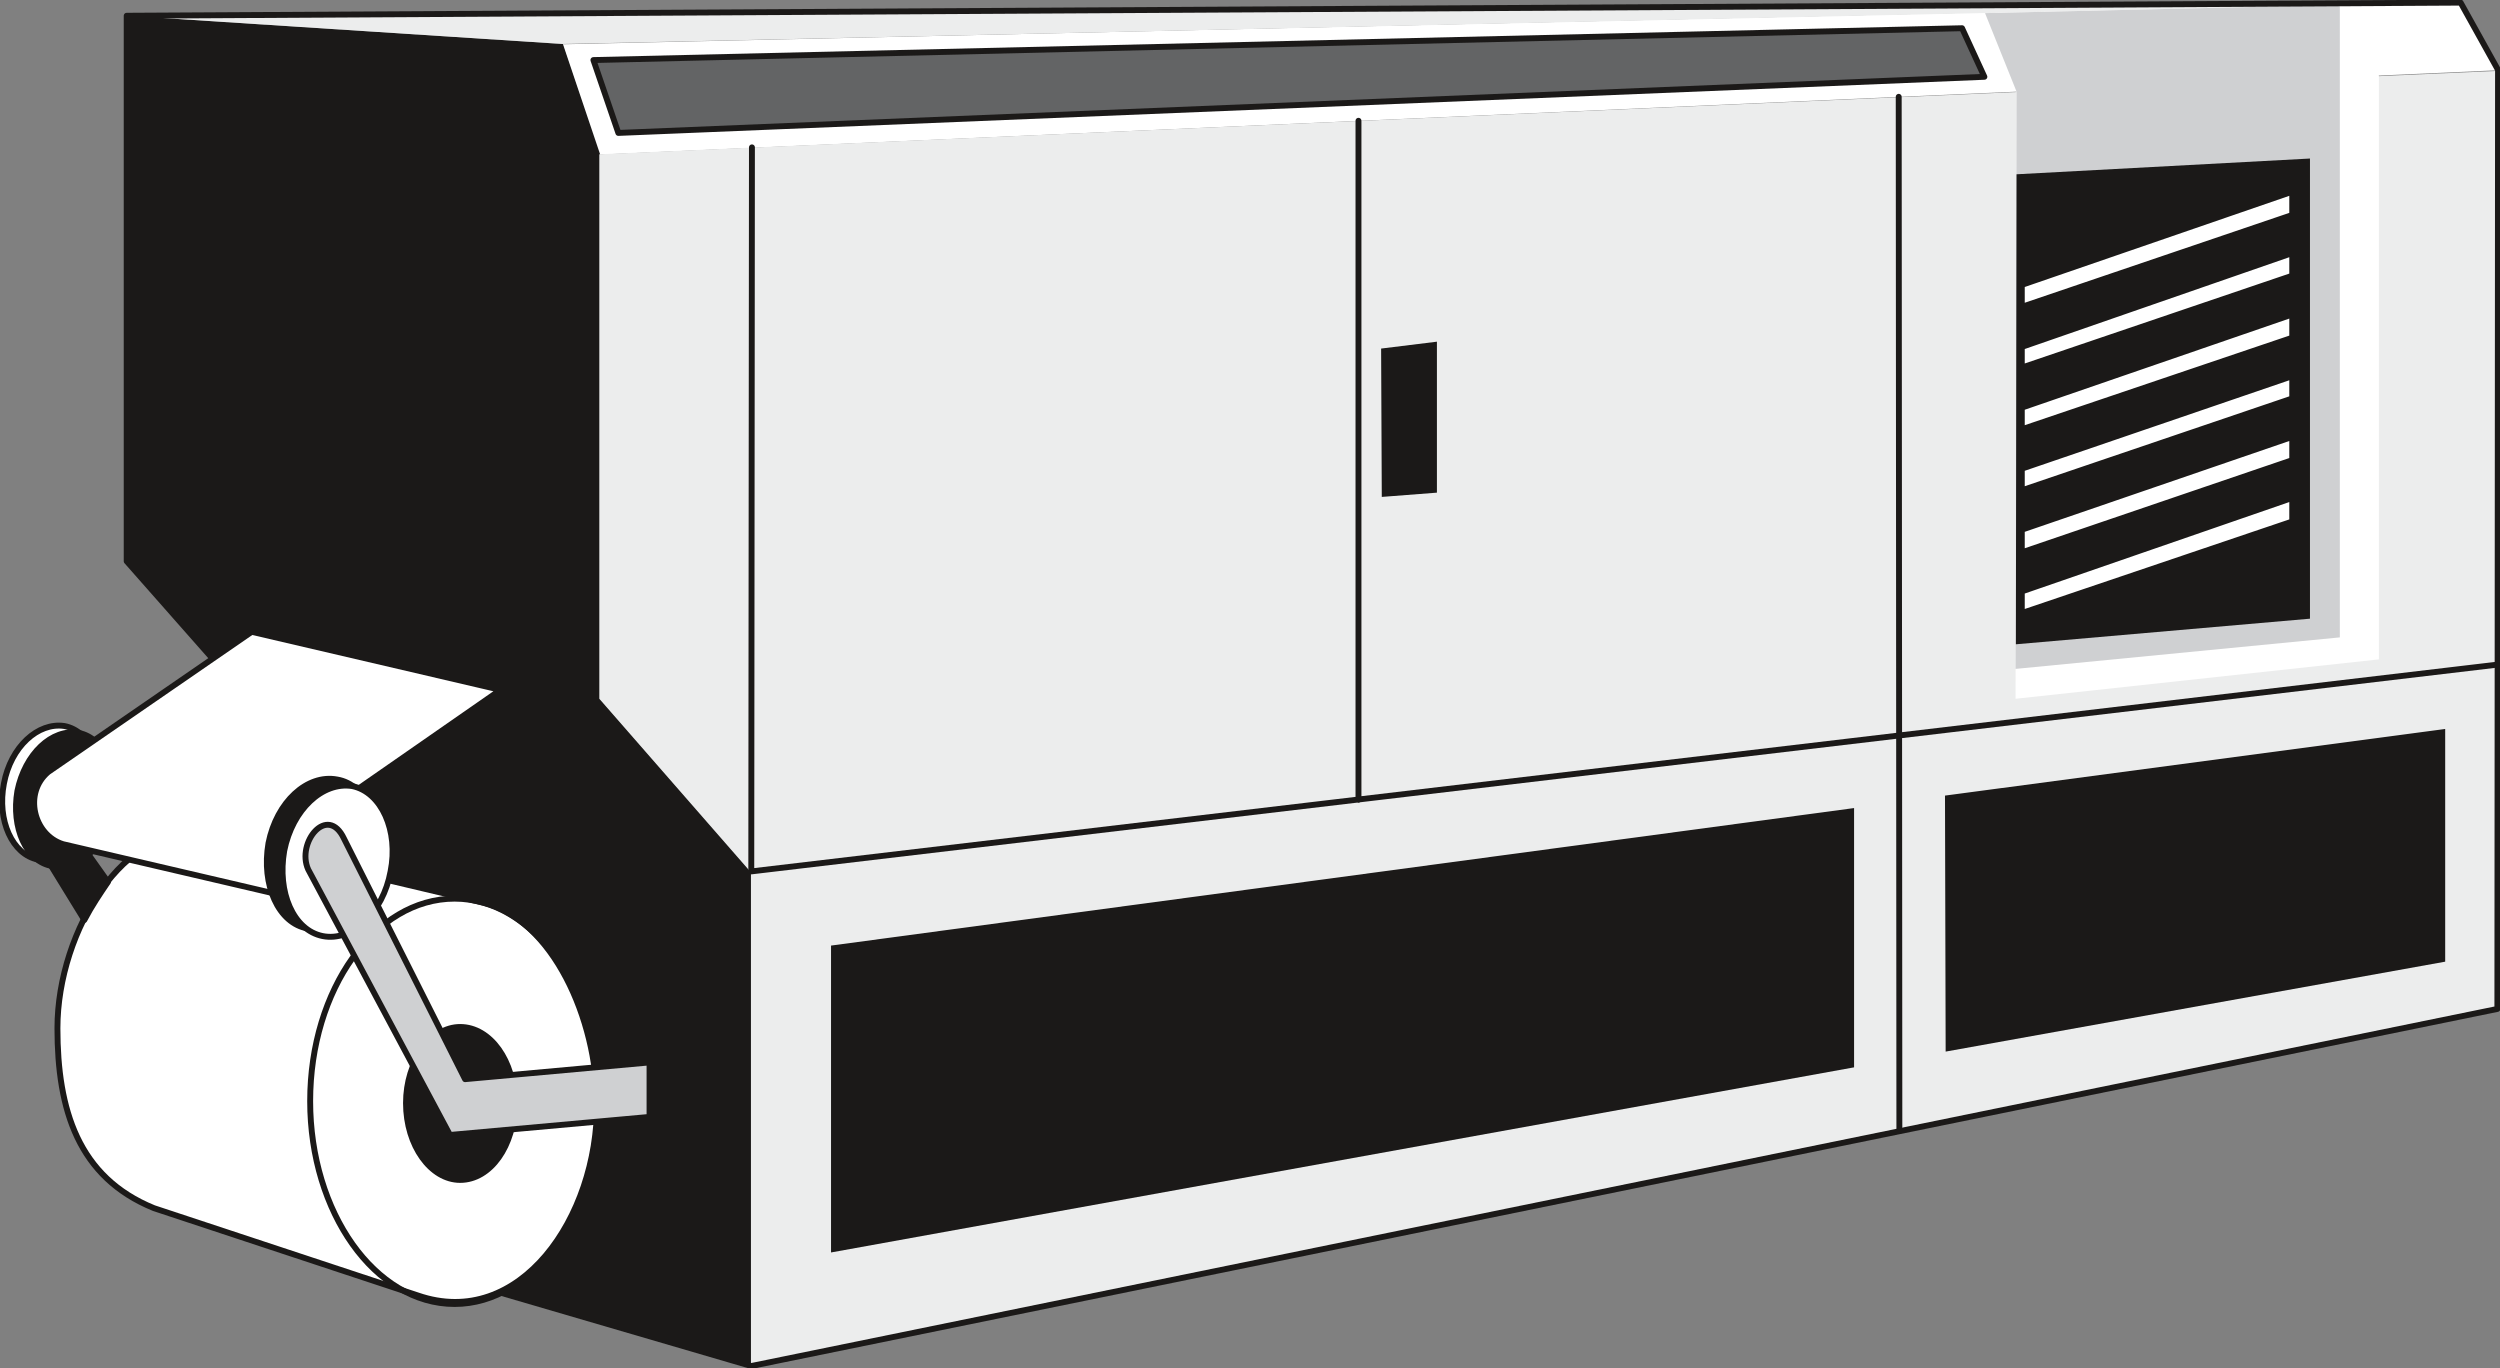 <svg xmlns="http://www.w3.org/2000/svg" xml:space="preserve" width="76.17mm" height="41.68mm" fill-rule="evenodd" stroke-linejoin="round" stroke-width="28.222" preserveAspectRatio="xMidYMid" version="1.2" viewBox="0 0 7617 4168"><rect x="0" y="0" width="7617" height="4168" fill="#808080" stroke="none"/><defs class="ClipPathGroup"><clipPath id="a" clipPathUnits="userSpaceOnUse"><path d="M0 0h7617v4168H0z"/></clipPath></defs><g class="SlideGroup"><g class="Slide" clip-path="url(#a)"><g class="Page"><g class="com.sun.star.drawing.ClosedBezierShape"><path fill="none" d="M-2 2202h319v430H-2z" class="BoundingBox"/><path fill="#FFF" d="M196 2212c79 15 127 119 104 232-20 114-104 193-184 175-78-15-126-119-104-232 21-112 104-187 184-175Z"/><path fill="none" stroke="#1B1918" stroke-linecap="round" stroke-width="18" d="M196 2212c79 15 127 119 104 232-20 114-104 193-184 175-78-15-126-119-104-232 21-112 104-187 184-175Z"/></g><g class="com.sun.star.drawing.ClosedBezierShape"><path fill="none" d="M40 2222h319v429H40z" class="BoundingBox"/><path fill="#1B1918" d="M240 2233c79 16 125 121 102 233-20 112-102 188-181 173-82-12-127-118-108-229 23-113 105-191 187-177Z"/><path fill="none" stroke="#1B1918" stroke-linecap="round" stroke-width="18" d="M240 2233c79 16 125 121 102 233-20 112-102 188-181 173-82-12-127-118-108-229 23-113 105-191 187-177Z"/></g><g class="com.sun.star.drawing.PolyPolygonShape"><path fill="none" d="M1714 5h5897v467H1714z" class="BoundingBox"/><path fill="#FFF" d="m1825 471-111-336L7496 5l114 209-5785 257Z"/></g><g class="com.sun.star.drawing.PolyPolygonShape"><path fill="none" d="M389 48h1902v4112H389z" class="BoundingBox"/><path fill="#1B1918" d="M1715 134 389 48v1662l462 525v1505l1439 419V2657l-462-528V469l-113-335Z"/></g><g class="com.sun.star.drawing.PolyPolygonShape"><path fill="none" d="M389 8h7223v4152H389z" class="BoundingBox"/><path fill="#ECEDED" d="M389 48 7499 8 1714 134 389 48Zm0 0Zm1437 422v1659l462 529v1501l5323-1085V216L1826 470Z"/></g><g fill="none" class="com.sun.star.drawing.PolyLineShape"><path d="M2280 286h5339v3170H2280z" class="BoundingBox"/><path stroke="#1B1918" stroke-linecap="round" stroke-width="18" d="m5787 3446-2-3151m1824 1730-5320 630 2-2206m1848-81v2069"/></g><g class="com.sun.star.drawing.PolyPolygonShape"><path fill="none" d="M6048 14h1201v2116H6048z" class="BoundingBox"/><path fill="#FFF" d="m7129 15 119 215v1779l-1107 120 3-1850-96-239 1081-25Z"/></g><g class="com.sun.star.drawing.PolyPolygonShape"><path fill="none" d="M6048 14h1083v2025H6048z" class="BoundingBox"/><path fill="#CFD0D2" d="M7129 15v1927l-988 96 3-1759-96-239 1081-25Z"/></g><g class="com.sun.star.drawing.PolyPolygonShape"><path fill="none" d="M2532 483h4919v3334H2532z" class="BoundingBox"/><path fill="#1B1918" d="M2532 2881v935l3117-564v-790l-3117 419Zm0 0Zm3394-457 2 780 1522-274v-709l-1524 203Zm0 0ZM4208 1062l170-21v460l-168 13-2-452Zm0 0Zm1936-531 894-48v1402l-896 78 2-1432Z"/></g><g class="com.sun.star.drawing.PolyPolygonShape"><path fill="none" d="M6150 575h844v1303h-844z" class="BoundingBox"/><path fill="#FFF" d="m6160 1868 824-279v-72l-824 285v66Zm0 0Zm0-185 824-281v-71l-824 283v69Zm0 0Zm0-189 824-280v-68l-824 282v66Zm0 0Zm0-186 824-279v-71l-824 284v66Zm0 0Zm0-188 824-280v-69l-824 286v63Zm0 0Zm0-185 824-280v-71l-824 284v67Z"/><path fill="none" stroke="#1B1918" stroke-linecap="round" stroke-width="18" d="m6160 1868 824-279v-72l-824 285v66Zm0-185 824-281v-71l-824 283v69Zm0-189 824-280v-68l-824 282v66Zm0-186 824-279v-71l-824 284v66Zm0-188 824-280v-69l-824 286v63Zm0-185 824-280v-71l-824 284v67Z"/></g><g class="com.sun.star.drawing.PolyPolygonShape"><path fill="none" d="M1799 76h4258v339H1799z" class="BoundingBox"/><path fill="#636465" d="m1808 183 4170-97 68 148-4162 171-76-222Z"/><path fill="none" stroke="#1B1918" stroke-linecap="round" stroke-width="18" d="m1808 183 4170-97 68 148-4162 171-76-222Z"/></g><g fill="none" class="com.sun.star.drawing.PolyPolygonShape"><path d="M377-1h7244v4173H377z" class="BoundingBox"/><path stroke="#1B1918" stroke-linecap="round" stroke-width="18" d="M850 3741V2236l-464-526V48L7497 8l114 205-2 2861-5320 1088-1439-421Z"/></g><g class="com.sun.star.drawing.ClosedBezierShape"><path fill="none" d="M165 2534h1665v1443H165z" class="BoundingBox"/><path fill="#FFF" d="m1471 2750-857-203c-226-45-439 284-439 586 0 248 63 454 294 548l804 266c310 107 548-238 546-584 0-257-135-562-348-613Z"/><path fill="none" stroke="#1B1918" stroke-linecap="round" stroke-width="18" d="m1471 2750-857-203c-226-45-439 284-439 586 0 248 63 454 294 548l804 266c310 107 548-238 546-584 0-257-135-562-348-613Z"/></g><g fill="none" class="com.sun.star.drawing.ClosedBezierShape"><path d="M936 2729h896v1254H936z" class="BoundingBox"/><path stroke="#1B1918" stroke-linecap="round" stroke-width="18" d="M1385 2738c241 0 437 276 437 617 0 339-196 618-437 618-242 0-440-279-440-618 0-341 198-617 440-617Z"/></g><g class="com.sun.star.drawing.ClosedBezierShape"><path fill="none" d="M1228 3120h350v485h-350z" class="BoundingBox"/><path fill="#1B1918" d="M1402 3129c92 0 166 104 166 232 0 130-74 234-166 234-89 0-165-104-165-234 0-128 76-232 165-232Z"/><path fill="none" stroke="#1B1918" stroke-linecap="round" stroke-width="18" d="M1402 3129c92 0 166 104 166 232 0 130-74 234-166 234-89 0-165-104-165-234 0-128 76-232 165-232Z"/></g><g class="com.sun.star.drawing.ClosedBezierShape"><path fill="none" d="M95 1916h1440v843H95z" class="BoundingBox"/><path fill="#FFF" d="m1525 2102-620 431c-77 64-46 189 45 216l-758-177c-90-28-121-156-45-220l620-427 758 177Z"/><path fill="none" stroke="#1B1918" stroke-linecap="round" stroke-width="18" d="m1525 2102-620 431c-77 64-46 189 45 216l-758-177c-90-28-121-156-45-220l620-427 758 177Z"/></g><g class="com.sun.star.drawing.ClosedBezierShape"><path fill="none" d="M804 2363h355v479H804z" class="BoundingBox"/><path fill="#1B1918" d="M1027 2375c90 15 141 133 115 260-22 123-115 212-204 194-90-15-142-133-120-260 25-126 118-211 209-194Z"/><path fill="none" stroke="#1B1918" stroke-linecap="round" stroke-width="18" d="M1027 2375c90 15 141 133 115 260-22 123-115 212-204 194-90-15-142-133-120-260 25-126 118-211 209-194Z"/></g><g class="com.sun.star.drawing.ClosedBezierShape"><path fill="none" d="M852 2384h355v480H852z" class="BoundingBox"/><path fill="#FFF" d="M1073 2395c89 18 142 136 117 260-23 126-117 215-207 197-89-18-139-133-117-260 25-126 117-211 207-197Z"/><path fill="none" stroke="#1B1918" stroke-linecap="round" stroke-width="18" d="M1073 2395c89 18 142 136 117 260-23 126-117 215-207 197-89-18-139-133-117-260 25-126 117-211 207-197Z"/></g><g class="com.sun.star.drawing.ClosedBezierShape"><path fill="none" d="M922 2504h1068v965H922z" class="BoundingBox"/><path fill="#CFD0D2" d="m939 2649 432 809 608-55v-166l-562 51-369-733c-50-106-146 12-109 94Z"/><path fill="none" stroke="#1B1918" stroke-linecap="round" stroke-width="18" d="m939 2649 432 809 608-55v-166l-562 51-369-733c-50-106-146 12-109 94Z"/></g><g class="com.sun.star.drawing.ClosedBezierShape"><path fill="none" d="M146 2595h193v218H146z" class="BoundingBox"/><path fill="#1B1918" d="m155 2637 102 166c23-44 47-79 72-116l-59-83c-41 33-77 38-115 33Z"/><path fill="none" stroke="#1B1918" stroke-linecap="round" stroke-width="18" d="m155 2637 102 166c23-44 47-79 72-116l-59-83c-41 33-77 38-115 33Z"/></g></g></g></g></svg>
